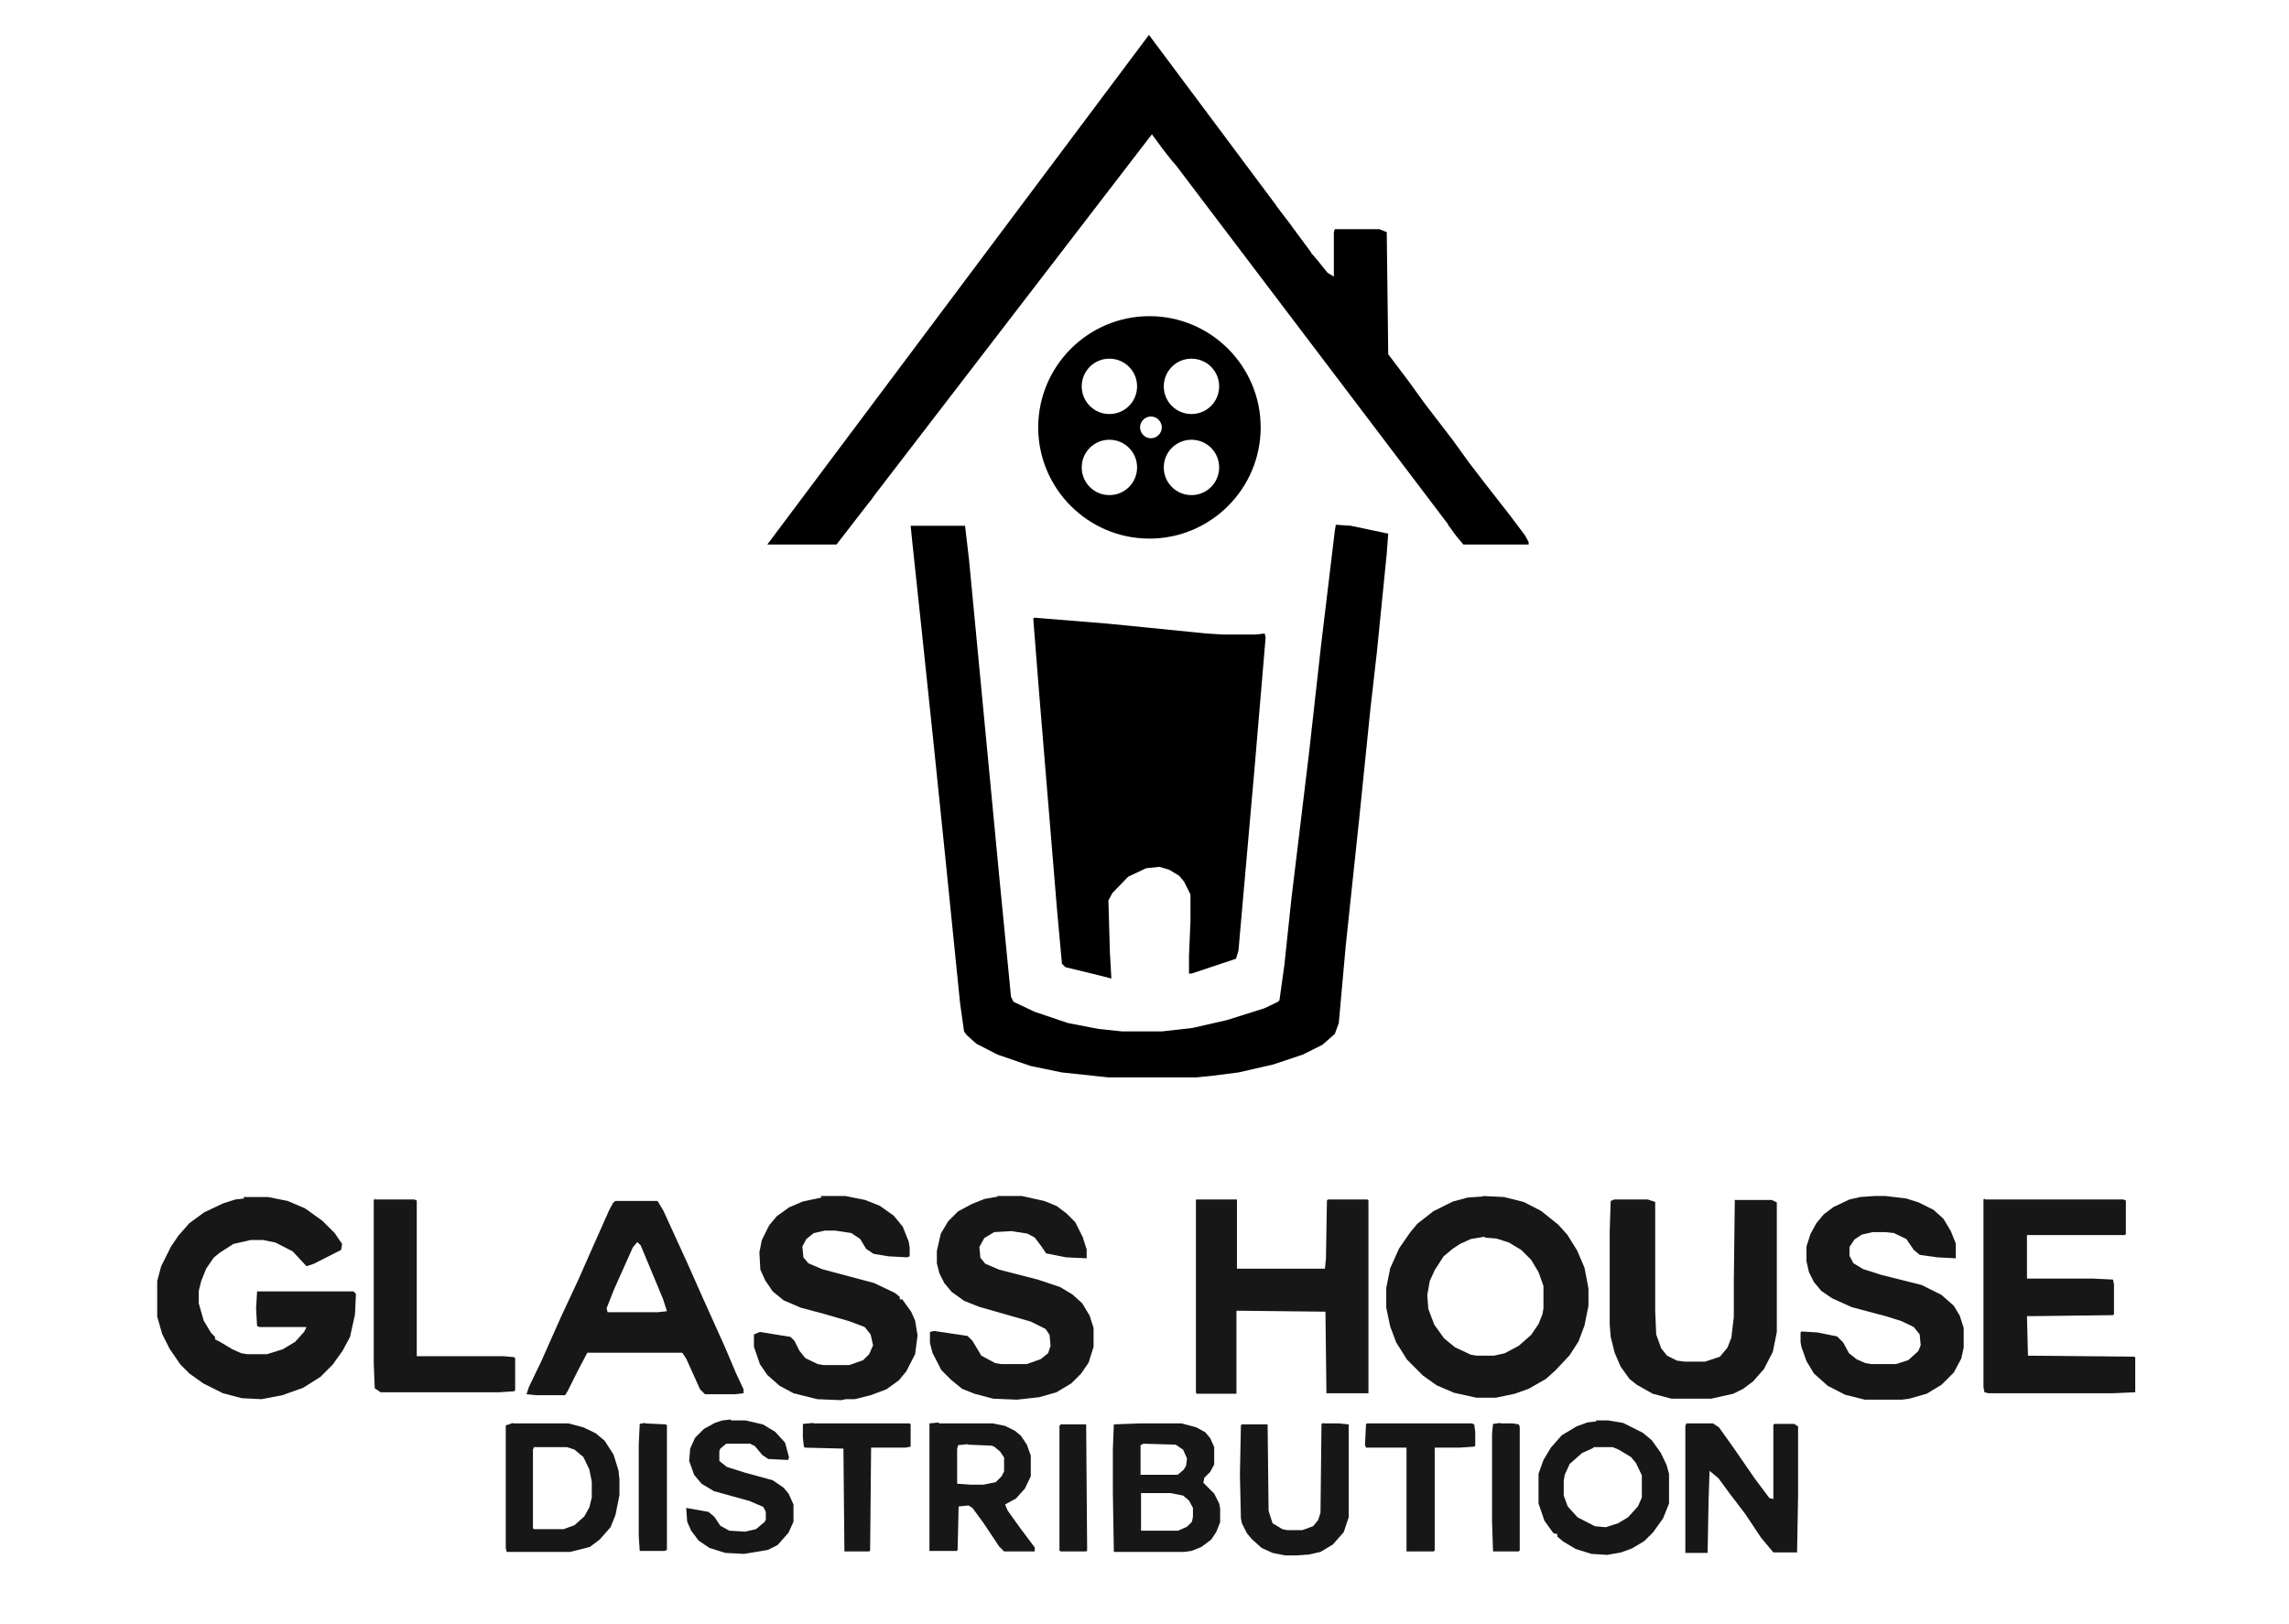 <svg xmlns="http://www.w3.org/2000/svg" width="179" height="127" viewBox="0 0 179 127" fill="none"><path d="M89.887 24.728C85.093 24.728 81.188 28.633 81.188 33.427C81.188 38.221 85.093 42.126 89.887 42.126C94.681 42.126 98.585 38.221 98.585 33.427C98.585 28.633 94.681 24.728 89.887 24.728ZM86.755 38.724C85.557 38.724 84.59 37.757 84.59 36.559C84.59 35.36 85.557 34.394 86.755 34.394C87.954 34.394 88.92 35.36 88.92 36.559C88.92 37.757 87.954 38.724 86.755 38.724ZM86.755 32.383C85.557 32.383 84.59 31.417 84.59 30.218C84.59 29.02 85.557 28.053 86.755 28.053C87.954 28.053 88.92 29.02 88.92 30.218C88.92 31.417 87.954 32.383 86.755 32.383ZM90.003 34.278C89.539 34.278 89.152 33.891 89.152 33.427C89.152 32.963 89.539 32.576 90.003 32.576C90.467 32.576 90.853 32.963 90.853 33.427C90.853 33.891 90.467 34.278 90.003 34.278ZM93.173 38.724C91.974 38.724 91.008 37.757 91.008 36.559C91.008 35.36 91.974 34.394 93.173 34.394C94.371 34.394 95.338 35.36 95.338 36.559C95.338 37.757 94.371 38.724 93.173 38.724ZM93.173 32.383C91.974 32.383 91.008 31.417 91.008 30.218C91.008 29.02 91.974 28.053 93.173 28.053C94.371 28.053 95.338 29.02 95.338 30.218C95.338 31.417 94.371 32.383 93.173 32.383Z" fill="black"></path><path d="M19.021 93.622H20.954L22.501 93.931L23.854 94.511L25.207 95.478L26.174 96.444L26.753 97.295L26.676 97.759L24.55 98.841L23.97 99.035L22.887 97.875L21.534 97.179L20.568 96.986H19.601L18.248 97.295L17.166 97.991L16.701 98.377L16.122 99.228L15.735 100.194L15.542 100.968V101.934L15.928 103.287L16.508 104.254L16.817 104.563V104.756L17.204 104.95L18.171 105.53L18.866 105.839L19.331 105.916H20.877L22.114 105.53L23.081 104.95L23.776 104.176L23.97 103.79H20.297L20.104 103.713L20.026 102.359L20.104 101.006H27.643L27.836 101.2L27.759 102.823L27.372 104.563L26.792 105.646L26.019 106.728L25.052 107.695L23.699 108.545L22.075 109.125L20.452 109.434L18.905 109.357L17.436 108.97L15.89 108.197L14.807 107.424L14.111 106.728L13.261 105.491L12.681 104.331L12.294 102.978V100.194L12.604 99.035L13.377 97.488L13.957 96.638L14.807 95.671L15.967 94.821L17.436 94.125L18.403 93.815L19.099 93.738L19.021 93.622Z" fill="#171717"></path><path d="M115.983 93.545L117.607 93.622L119.153 94.009L120.506 94.704L121.859 95.787L122.555 96.56L123.328 97.797L123.908 99.15L124.218 100.774V102.127L123.908 103.674L123.444 104.911L122.748 105.993L121.666 107.153L120.893 107.849L119.54 108.622L118.457 109.009L116.988 109.318H115.442L113.702 108.932L112.349 108.352L111.266 107.579L110.029 106.341L109.178 104.988L108.715 103.751L108.405 102.282V100.736L108.715 99.189L109.41 97.643L110.261 96.406L110.841 95.71L112.078 94.743L113.624 93.97L114.784 93.661L115.944 93.583L115.983 93.545ZM116.176 96.715L115.016 96.908L114.166 97.295L113.586 97.681L112.89 98.261L112.194 99.344L111.807 100.194L111.614 101.277L111.691 102.359L112.155 103.597L112.929 104.679L113.779 105.375L115.016 105.955L115.48 106.032H116.833L117.684 105.839L118.766 105.259L119.733 104.408L120.313 103.558L120.622 102.785L120.699 102.321V100.581L120.313 99.499L119.733 98.532L118.96 97.759L117.993 97.179L117.027 96.87L116.06 96.792L116.176 96.715Z" fill="#171717"></path><path d="M93.559 93.815H96.73V99.228H103.611L103.689 98.455L103.766 93.893L103.843 93.815H106.936L107.013 93.893V108.97H103.727L103.65 102.591L96.691 102.514V109.009H93.598L93.521 108.932V93.854L93.559 93.815Z" fill="#171717"></path><path d="M155.224 93.815H166.049L166.242 93.893V96.522L166.165 96.599H158.51V100.001H163.613L165.237 100.078L165.314 100.465V102.785L165.237 102.862L158.974 102.939H158.51L158.587 106.032L166.899 106.11L166.977 106.187V108.893L165.237 108.97H155.494L155.185 108.893L155.108 108.507V93.815L155.185 93.738L155.224 93.815Z" fill="#171717"></path><path d="M77.902 93.545H79.912L81.652 93.931L82.618 94.318L83.392 94.898L84.088 95.594L84.667 96.754L84.977 97.72V98.416L83.353 98.339L81.806 98.029L81.497 97.565L80.917 96.792L80.337 96.483L79.1 96.29L77.747 96.367L76.974 96.831L76.587 97.527L76.665 98.377L77.051 98.841L78.134 99.305L81.149 100.078L82.889 100.658L83.856 101.238L84.629 101.934L85.209 102.901L85.518 103.867V105.336L85.131 106.573L84.551 107.424L83.778 108.197L82.618 108.893L81.265 109.28L79.525 109.473L77.67 109.396L76.201 109.009L75.234 108.622L74.384 107.927L73.61 107.153L72.915 105.8L72.721 105.027V104.176L73.031 104.099L75.659 104.486L76.046 104.872L76.742 106.032L77.824 106.612L78.288 106.689H80.299L81.381 106.303L81.961 105.839L82.154 105.259L82.077 104.408L81.768 103.944L80.608 103.365L76.549 102.205L75.389 101.741L74.422 101.045L73.842 100.349L73.456 99.576L73.262 98.803V97.836L73.572 96.483L74.152 95.516L74.925 94.743L76.007 94.163L76.974 93.777L78.056 93.583L77.902 93.545Z" fill="#171717"></path><path d="M64.177 93.545H66.11L67.656 93.854L68.816 94.318L69.899 95.091L70.595 95.942L71.059 97.102L71.136 97.565V98.261L70.943 98.339L69.474 98.261L68.314 98.068L67.734 97.681L67.27 96.908L66.574 96.444L65.337 96.251H64.486L63.636 96.444L63.056 96.908L62.746 97.488L62.824 98.339L63.211 98.803L64.293 99.266L68.352 100.349L69.976 101.122L70.363 101.432V101.625H70.556L71.252 102.591L71.561 103.287L71.754 104.447L71.561 105.916L70.865 107.269L70.285 107.965L69.319 108.661L68.082 109.125L66.845 109.434H66.149L65.762 109.512L63.906 109.434L62.051 108.97L60.968 108.39L60.002 107.54L59.422 106.689L58.958 105.336V104.37L59.422 104.176L61.819 104.563L62.128 104.872L62.515 105.646L62.978 106.225L63.945 106.689L64.409 106.767H66.419L67.502 106.38L67.966 105.916L68.275 105.22L68.082 104.37L67.618 103.79L66.381 103.326L64.37 102.746L62.63 102.282L61.277 101.702L60.427 101.006L59.847 100.156L59.46 99.305L59.383 97.952L59.576 96.986L60.156 95.826L60.736 95.13L61.703 94.434L62.785 93.97L64.254 93.661L64.177 93.545Z" fill="#171717"></path><path d="M146.602 93.545H147.453L149.076 93.738L150.043 94.047L151.203 94.627L151.976 95.323L152.556 96.29L152.943 97.256V98.416L151.473 98.339L150.12 98.145L149.656 97.759L149.076 96.908L148.11 96.444L147.414 96.367H146.447L145.597 96.56L145.017 96.947L144.63 97.527V98.223L144.94 98.803L145.713 99.266L147.182 99.73L150.275 100.504L151.821 101.277L152.788 102.127L153.252 102.901L153.561 103.867V105.414L153.368 106.264L152.788 107.347L151.821 108.313L150.662 109.009L149.308 109.396L148.728 109.473H145.829L144.282 109.086L142.929 108.39L141.847 107.424L141.267 106.457L140.88 105.375L140.803 104.988V104.215L140.88 104.138L142.117 104.215L143.664 104.524L144.128 104.988L144.592 105.839L145.172 106.303L145.868 106.612L146.331 106.689H148.265L149.231 106.38L150.004 105.684L150.198 105.22L150.12 104.37L149.656 103.79L148.69 103.326L147.453 102.939L144.824 102.243L143.277 101.547L142.427 100.968L141.847 100.272L141.46 99.499L141.267 98.648V97.488L141.576 96.522L142.04 95.671L142.62 94.975L143.393 94.395L144.63 93.815L145.481 93.622L146.563 93.545H146.602Z" fill="#171717"></path><path d="M126.228 93.815H128.857L129.437 94.009V102.514L129.514 104.37L129.901 105.452L130.365 106.032L131.138 106.419L131.718 106.496H133.341L134.501 106.109L135.081 105.414L135.39 104.64L135.584 103.017V100.233L135.661 93.854H138.561L138.947 94.047V104.176L138.638 105.723L137.942 107.076L137.092 108.043L136.318 108.622L135.545 109.009L133.805 109.396H130.712L129.243 109.009L128.006 108.313L127.426 107.849L126.73 106.883L126.266 105.8L125.957 104.563L125.88 103.597V96.251L125.957 93.931L126.151 93.854L126.228 93.815Z" fill="#171717"></path><path d="M48.133 93.931H51.419L51.883 94.704L53.739 98.764L54.976 101.547L56.715 105.414L57.566 107.424L58.146 108.661V108.97L57.45 109.048H55.13L54.744 108.661L53.661 106.264L53.352 105.8H45.929L45.156 107.269L44.383 108.816L44.189 109.125H41.947L41.174 109.048L41.367 108.468L42.334 106.457L43.88 102.978L45.233 100.078L46.084 98.145L47.63 94.666L47.94 94.086L48.017 94.009L48.133 93.931ZM49.873 97.102L49.486 97.565L48.017 100.852L47.437 102.321L47.514 102.63H51.458L52.154 102.553L51.844 101.586L50.105 97.411L49.795 97.102H49.873Z" fill="#171717"></path><path d="M29.305 93.815H32.398L32.591 93.893V106.071H39.357L40.207 106.148L40.285 106.225V108.738L40.207 108.816L39.047 108.893H29.769L29.305 108.584L29.227 106.651V93.893L29.305 93.699V93.815Z" fill="#171717"></path><path d="M89.113 111.329H92.4L93.559 111.638L94.255 112.025L94.642 112.489L94.951 113.184V114.538L94.642 115.118L94.178 115.581L94.101 115.968L94.951 116.819L95.338 117.592L95.415 117.978V119.061L95.106 119.834L94.719 120.414L93.946 120.994L93.173 121.303L92.593 121.381H87.103L87.026 116.741V113.339L87.103 111.406L89.113 111.329ZM89.384 112.952L89.191 113.03V115.349H92.09L92.554 114.963L92.747 114.654L92.825 114.074L92.516 113.378L91.936 112.991L89.307 112.914L89.384 112.952ZM89.229 116.819V119.718H92.129L92.825 119.409L93.211 119.022L93.289 118.636V117.94L92.979 117.36L92.516 116.973L91.549 116.78H89.229V116.819Z" fill="#171717"></path><path d="M131.834 111.329H133.96L134.424 111.638L135.661 113.378L137.207 115.62L138.367 117.167L138.677 117.244V111.445L138.754 111.367H140.3L140.61 111.561V116.973L140.532 121.419H138.677L137.71 120.259L136.473 118.404L135.236 116.78L134.385 115.62L133.689 115.04L133.612 117.283L133.535 121.458H131.795V111.483L131.872 111.406L131.834 111.329Z" fill="#171717"></path><path d="M73.379 111.329H77.631L78.598 111.522L79.371 111.909L79.835 112.295L80.299 112.991L80.608 113.842V115.466L80.144 116.432L79.448 117.205L78.598 117.669L78.791 118.133L79.758 119.486L80.917 121.033V121.342H78.52L78.134 120.955L76.897 119.1L76.046 117.94L75.737 117.746L74.964 117.824L74.886 121.226L74.809 121.303H72.683V111.329L73.456 111.251L73.379 111.329ZM75.698 112.953L74.925 113.03L74.848 113.339V116.045L75.93 116.123H76.897L77.863 115.929L78.327 115.466L78.52 115.079V113.996L78.211 113.532L77.747 113.146L77.554 113.069L75.698 112.991V112.953Z" fill="#171717"></path><path d="M124.797 111.097H125.764L126.924 111.29L128.47 112.063L129.166 112.643L129.862 113.61L130.326 114.576L130.519 115.272V117.592L130.055 118.752L129.282 119.834L128.586 120.53L127.62 121.11L126.769 121.419L125.687 121.613L124.449 121.535L123.212 121.149L122.246 120.569L121.782 120.182V119.989L121.473 119.911L120.777 118.945L120.313 117.592V115.272L120.699 114.19L121.279 113.223L122.13 112.257L123.29 111.561L124.14 111.251L124.836 111.174L124.797 111.097ZM124.565 113.262L123.715 113.648L122.748 114.499L122.362 115.35L122.284 115.813V116.973L122.594 117.824L123.367 118.674L124.72 119.37L125.571 119.448L126.537 119.138L127.31 118.674L128.084 117.824L128.393 117.128V115.388L127.929 114.422L127.542 113.958L126.576 113.378L126.112 113.184H124.643L124.565 113.262Z" fill="#171717"></path><path d="M40.13 111.329H44.46L45.62 111.638L46.586 112.102L47.282 112.682L47.978 113.764L48.365 115.001L48.442 115.697V116.935L48.133 118.481L47.746 119.447L46.896 120.414L46.122 120.994L44.576 121.381H39.627L39.55 121.071V111.483L40.13 111.29V111.329ZM41.754 113.262L41.676 113.339V119.525L41.754 119.602H44.073L44.924 119.293L45.697 118.597L46.084 117.901L46.277 117.128V115.891L46.084 114.924L45.62 113.958L44.924 113.378L44.344 113.184H41.715L41.754 113.262Z" fill="#171717"></path><path d="M57.141 111.097H58.301L59.654 111.406L60.62 111.986L61.394 112.836L61.703 113.996L61.626 114.19L60.079 114.112L59.615 113.803L59.035 113.107L58.649 112.914H56.793L56.329 113.3L56.252 113.494V114.267L56.832 114.731L58.301 115.195L60.427 115.775L61.278 116.355L61.664 116.819L62.051 117.669V119.022L61.664 119.873L60.814 120.839L60.04 121.226L58.185 121.535L56.716 121.458L55.478 121.071L54.628 120.491L54.048 119.718L53.739 119.022L53.661 117.94L55.401 118.249L55.865 118.636L56.329 119.332L57.025 119.718L58.262 119.795L59.113 119.602L59.809 119.022L59.886 118.829V118.249L59.693 117.862L58.61 117.398L55.826 116.625L54.86 116.045L54.28 115.349L53.893 114.267L53.971 113.3L54.357 112.45L55.053 111.754L55.904 111.29L56.484 111.097L57.179 111.019L57.141 111.097Z" fill="#171717"></path><path d="M103.534 111.329H104.694L105.467 111.406V118.674L105.08 119.834L104.23 120.801L103.263 121.381L102.413 121.574L101.446 121.651H100.48L99.513 121.458L98.663 121.071L97.889 120.375L97.503 119.911L97.116 119.138L97.039 118.752L96.962 115.349L97.039 111.483L97.116 111.406H99.127L99.204 118.172L99.513 119.138L100.287 119.602L100.673 119.679H101.833L102.683 119.37L103.07 118.906L103.263 118.326L103.341 111.367L103.534 111.29V111.329Z" fill="#171717"></path><path d="M106.897 111.329H115.093L115.287 111.406L115.364 111.986V113.068L115.287 113.146L114.127 113.223H112.194V121.265L112.117 121.342H109.99V113.223H106.82L106.743 113.03L106.82 111.406L106.897 111.329Z" fill="#171717"></path><path d="M63.597 111.329H71.136L71.213 111.406V113.146L70.827 113.223H68.121L68.043 121.265L67.966 121.342H66.033L65.956 113.3L62.94 113.223L62.863 113.146L62.785 112.45V111.367L63.636 111.29L63.597 111.329Z" fill="#171717"></path><path d="M117.336 111.329H118.302L118.766 111.406L118.844 111.599V121.265L118.766 121.342H116.756L116.679 119.022V112.141L116.756 111.367L117.336 111.29V111.329Z" fill="#171717"></path><path d="M50.453 111.329L52.076 111.406L52.154 111.483V121.226L51.96 121.303H50.027L49.95 120.143V112.991L50.027 111.367L50.414 111.29L50.453 111.329Z" fill="#171717"></path><path d="M82.928 111.406H84.938L85.015 121.265L84.938 121.342H82.928L82.85 121.265V111.522L82.928 111.445V111.406Z" fill="#171717"></path><path d="M104.462 41.043L104.384 41.507L103.302 50.515L102.374 58.827L100.982 70.348L100.441 75.451L100.054 78.235L99.938 78.351L98.895 78.854L95.956 79.781L93.25 80.4L90.853 80.671H87.76L85.904 80.477L83.507 80.013L80.879 79.124L79.255 78.351L79.061 77.964L78.172 68.879L75.775 43.749L75.466 41.12H71.213L71.329 42.28L72.103 49.549L73.069 58.75L73.92 67.023L75.079 78.467L75.389 80.671L75.582 80.941L76.355 81.637L78.018 82.488L80.608 83.377L83.044 83.879L86.678 84.266H93.559L94.719 84.15L96.846 83.879L99.552 83.261L101.871 82.488L103.418 81.715L104.384 80.864L104.694 80.013L105.235 73.982L106.317 63.776L107.168 55.425L107.671 51.018L108.444 43.285L108.56 41.739L105.622 41.12L104.462 41.043Z" fill="black"></path><path d="M119.269 41.894L118.109 40.347L116.176 37.873L114.9 36.211L113.586 34.394L112.697 33.234L111.421 31.571L110.106 29.754L108.56 27.705L108.444 18.156L107.864 17.924H104.384L104.307 18.156V21.635L103.805 21.326L103.031 20.36L102.529 19.78V19.741L101.098 17.808L100.905 17.537L99.9 16.223L99.745 15.991L89.848 2.73L60.002 42.59H60.388H65.414L67.927 39.342L68.121 39.11L68.391 38.724L90.08 10.501L90.93 11.661L91.626 12.55L91.936 12.898L113.238 41.005V41.043L113.856 41.894L114.436 42.59H119.54V42.396L119.269 41.894Z" fill="black"></path><path d="M80.801 48.389L81.265 54.265L82.657 71.121L83.044 75.374L83.314 75.645L86.02 76.302L86.91 76.534L86.794 74.485L86.678 70.425L86.987 69.846L88.224 68.57L89.616 67.912L90.66 67.796L91.433 68.028L92.206 68.492L92.593 68.956L93.095 69.962V72.049L92.98 74.755V76.147H93.173L96.652 74.987L96.846 74.369L98.121 59.91L98.972 49.858L98.895 49.548L98.199 49.626H95.57L94.333 49.548L86.6 48.775L80.879 48.311L80.801 48.389Z" fill="black"></path></svg>
